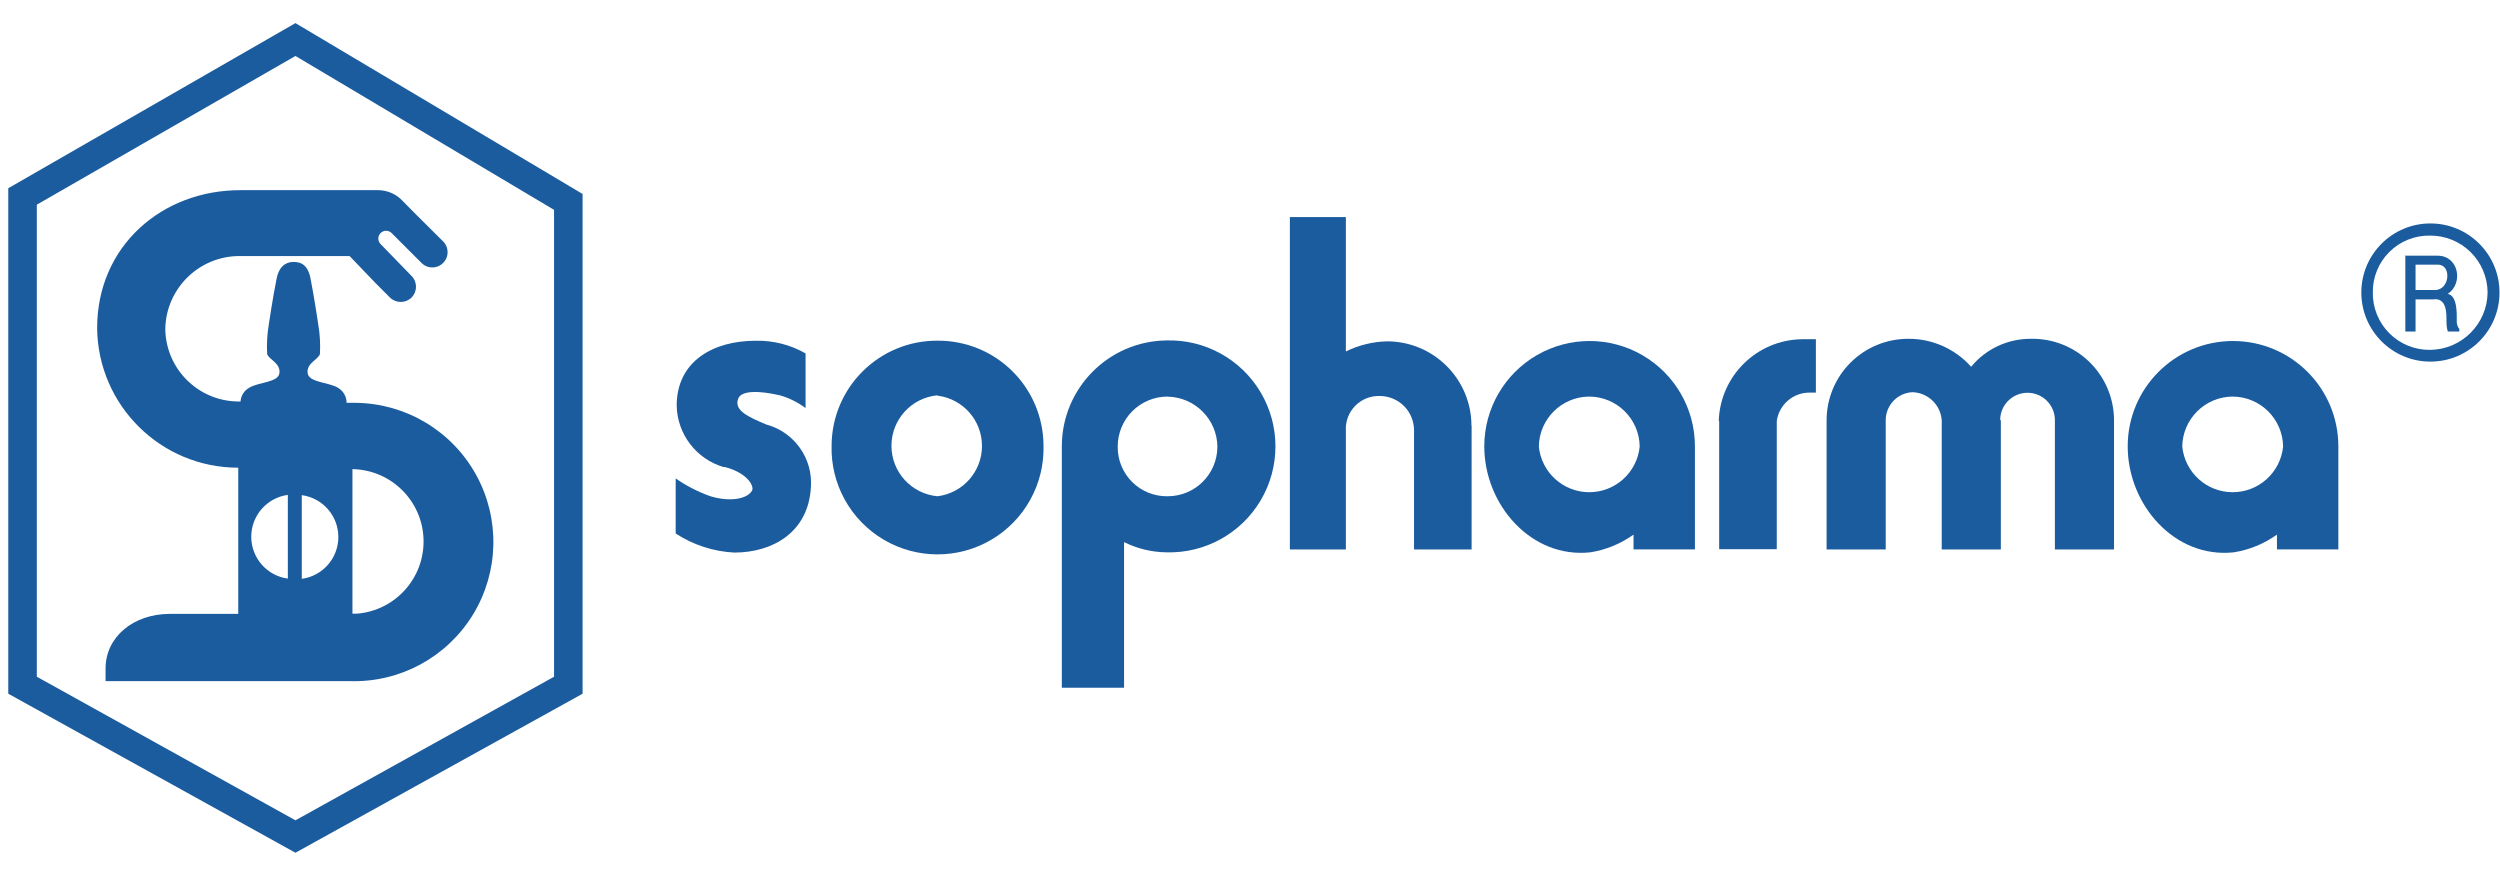 <?xml version="1.0" encoding="UTF-8"?> <svg xmlns="http://www.w3.org/2000/svg" width="136" height="48" viewBox="0 0 136 48" fill="none"><path fill-rule="evenodd" clip-rule="evenodd" d="M135.973 15.914C135.973 17.989 134.29 19.672 132.214 19.672C130.139 19.672 128.456 17.989 128.456 15.914C128.456 13.838 130.139 12.155 132.214 12.155C134.29 12.155 135.973 13.838 135.973 15.914ZM129.081 15.914C129.07 16.743 129.394 17.541 129.979 18.129C130.565 18.716 131.362 19.042 132.191 19.033C133.911 19.018 135.303 17.633 135.325 15.914C135.321 15.087 134.989 14.296 134.401 13.715C133.813 13.134 133.018 12.811 132.191 12.817C131.364 12.802 130.567 13.123 129.98 13.707C129.394 14.29 129.07 15.086 129.081 15.914ZM130.808 13.91H132.61C133.749 13.91 134.029 15.404 133.161 15.987C133.689 16.093 133.648 17.076 133.648 17.439C133.633 17.604 133.682 17.769 133.786 17.898V18.036H133.161C133 17.549 133.193 17.044 132.954 16.561C132.854 16.355 132.628 16.242 132.403 16.286H131.406V18.036H130.85V13.933L130.808 13.91ZM131.364 15.776H132.472C133.267 15.776 133.391 14.397 132.614 14.397H131.406V15.776H131.364Z" fill="#1B5C9F"></path><path fill-rule="evenodd" clip-rule="evenodd" d="M16.072 1.257L31.693 10.552V37.738L16.072 46.389L0.45 37.738V10.239L16.072 1.257ZM16.072 3.044L30.14 11.415V36.814L16.072 44.625L2.003 36.814V11.135L16.072 3.044ZM22.389 15.013C22.711 15.337 22.711 15.86 22.389 16.185C22.064 16.507 21.539 16.507 21.213 16.185L20.455 15.427L19.017 13.929H13.049C10.838 13.918 9.029 15.688 8.992 17.898C9.022 20.099 10.825 21.861 13.026 21.841H13.085C13.104 21.532 13.277 21.255 13.545 21.101C14.046 20.779 15.153 20.821 15.203 20.283C15.254 19.745 14.638 19.566 14.533 19.263C14.502 18.721 14.533 18.177 14.624 17.641C14.624 17.641 14.845 16.148 15.052 15.137C15.222 14.31 15.759 14.246 15.971 14.25C16.182 14.255 16.72 14.25 16.89 15.137C17.092 16.148 17.312 17.641 17.312 17.641C17.404 18.177 17.435 18.721 17.404 19.263C17.299 19.571 16.683 19.745 16.733 20.283C16.784 20.821 17.891 20.784 18.397 21.101C18.681 21.274 18.855 21.582 18.856 21.914H19.361C22.085 21.948 24.58 23.441 25.897 25.825C27.213 28.209 27.148 31.117 25.726 33.44C24.303 35.762 21.744 37.142 19.021 37.053H5.743V36.364C5.743 34.637 7.273 33.396 9.23 33.396H12.961V25.443C8.752 25.445 5.327 22.057 5.284 17.848C5.284 13.4 8.794 10.336 13.095 10.345H20.588C21.09 10.353 21.566 10.565 21.907 10.933C22.628 11.677 23.391 12.417 24.14 13.166C24.432 13.495 24.418 13.994 24.108 14.305C23.797 14.617 23.298 14.633 22.968 14.342L21.305 12.679C21.14 12.513 20.872 12.512 20.706 12.677C20.539 12.842 20.538 13.11 20.703 13.276L22.389 15.013ZM15.658 31.476C14.519 31.322 13.668 30.349 13.668 29.199C13.668 28.049 14.519 27.076 15.658 26.922V31.476ZM16.416 26.936C17.556 27.09 18.406 28.063 18.406 29.213C18.406 30.363 17.556 31.335 16.416 31.489V26.936ZM19.173 33.391V25.521C21.271 25.558 22.972 27.234 23.04 29.331C23.107 31.429 21.517 33.211 19.426 33.382H19.173V33.391Z" fill="#1B5C9F"></path><path fill-rule="evenodd" clip-rule="evenodd" d="M51 18.533C47.837 18.517 45.259 21.067 45.239 24.23C45.179 26.328 46.265 28.293 48.073 29.359C49.88 30.425 52.125 30.425 53.932 29.359C55.74 28.293 56.826 26.328 56.767 24.23C56.759 22.709 56.147 21.254 55.065 20.185C53.984 19.116 52.521 18.522 51 18.533ZM51 21.505C49.581 21.635 48.495 22.826 48.495 24.251C48.495 25.676 49.581 26.866 51 26.996C52.382 26.826 53.42 25.652 53.42 24.26C53.42 22.868 52.382 21.694 51 21.524V21.505Z" fill="#1B5C9F"></path><path fill-rule="evenodd" clip-rule="evenodd" d="M63.524 21.574C62.802 21.572 62.109 21.857 61.598 22.368C61.088 22.879 60.802 23.572 60.804 24.294C60.794 25.017 61.078 25.713 61.591 26.222C62.104 26.732 62.802 27.011 63.524 26.996C65.015 26.996 66.223 25.789 66.226 24.299C66.207 22.814 65.014 21.611 63.529 21.579L63.524 21.574ZM61.149 29.504V37.412H57.763V24.28C57.765 21.126 60.301 18.559 63.455 18.519C65.553 18.459 67.518 19.545 68.585 21.353C69.651 23.16 69.651 25.405 68.585 27.213C67.518 29.02 65.553 30.106 63.455 30.047C62.658 30.038 61.873 29.849 61.158 29.495L61.149 29.504Z" fill="#1B5C9F"></path><path fill-rule="evenodd" clip-rule="evenodd" d="M86.442 21.574C87.951 21.574 89.179 22.786 89.199 24.294C89.058 25.703 87.872 26.776 86.456 26.776C85.04 26.776 83.855 25.703 83.713 24.294C83.733 22.8 84.939 21.594 86.433 21.574H86.442ZM88.864 29.091V29.886H92.204V24.28C92.204 22.233 91.112 20.342 89.339 19.318C87.567 18.295 85.382 18.295 83.61 19.318C81.837 20.342 80.745 22.233 80.745 24.28C80.745 27.464 83.304 30.391 86.511 30.047C87.36 29.914 88.166 29.583 88.864 29.082V29.091Z" fill="#1B5C9F"></path><path fill-rule="evenodd" clip-rule="evenodd" d="M93.523 22.902V29.877H96.656V22.902C96.781 22.009 97.551 21.347 98.453 21.358H98.784V18.454H98.021C95.568 18.492 93.578 20.45 93.5 22.902H93.523Z" fill="#1B5C9F"></path><path fill-rule="evenodd" clip-rule="evenodd" d="M80.056 23.155V29.89H76.923V23.435C76.93 22.935 76.737 22.452 76.385 22.096C76.033 21.74 75.553 21.541 75.053 21.542C74.551 21.527 74.067 21.723 73.717 22.083C73.367 22.444 73.185 22.934 73.215 23.435V29.89H70.169V11.81H73.215V19.12C73.912 18.776 74.676 18.587 75.453 18.569C77.99 18.569 80.047 20.626 80.047 23.164L80.056 23.155Z" fill="#1B5C9F"></path><path fill-rule="evenodd" clip-rule="evenodd" d="M39.408 25.401C40.515 25.677 40.998 26.32 40.929 26.647C40.722 27.129 39.752 27.336 38.631 26.991C37.967 26.754 37.336 26.429 36.757 26.026V29.022C37.708 29.643 38.806 30.002 39.941 30.06C42.041 30.06 43.975 28.953 44.113 26.509C44.227 24.938 43.212 23.507 41.691 23.095C40.699 22.681 39.941 22.332 40.148 21.717C40.285 21.234 41.255 21.234 42.445 21.51C42.942 21.655 43.409 21.889 43.823 22.199V19.226C42.997 18.752 42.056 18.514 41.103 18.537C38.806 18.537 36.812 19.645 36.812 22.066C36.842 23.62 37.879 24.975 39.371 25.411L39.408 25.401Z" fill="#1B5C9F"></path><path fill-rule="evenodd" clip-rule="evenodd" d="M108.809 22.856C108.809 22.034 109.476 21.367 110.298 21.367C111.12 21.367 111.786 22.034 111.786 22.856V29.89H115.003V22.856C115 21.666 114.52 20.528 113.67 19.696C112.82 18.864 111.671 18.408 110.482 18.431C109.223 18.422 108.028 18.981 107.229 19.952C106.363 18.98 105.121 18.425 103.819 18.431C102.642 18.427 101.511 18.89 100.676 19.72C99.84 20.55 99.37 21.679 99.367 22.856V29.89H102.583V22.856C102.585 22.043 103.223 21.375 104.035 21.335C104.877 21.361 105.564 22.017 105.63 22.856V29.89H108.846V22.856H108.809Z" fill="#1B5C9F"></path><path fill-rule="evenodd" clip-rule="evenodd" d="M121.444 21.574C122.953 21.574 124.181 22.786 124.201 24.294C124.06 25.703 122.874 26.776 121.458 26.776C120.042 26.776 118.857 25.703 118.715 24.294C118.735 22.8 119.941 21.594 121.435 21.574H121.444ZM123.866 29.091V29.886H127.206V24.28C127.206 21.116 124.641 18.551 121.477 18.551C118.312 18.551 115.747 21.116 115.747 24.28C115.747 27.464 118.306 30.391 121.513 30.047C122.362 29.914 123.168 29.583 123.866 29.082V29.091Z" fill="#1B5C9F"></path></svg> 